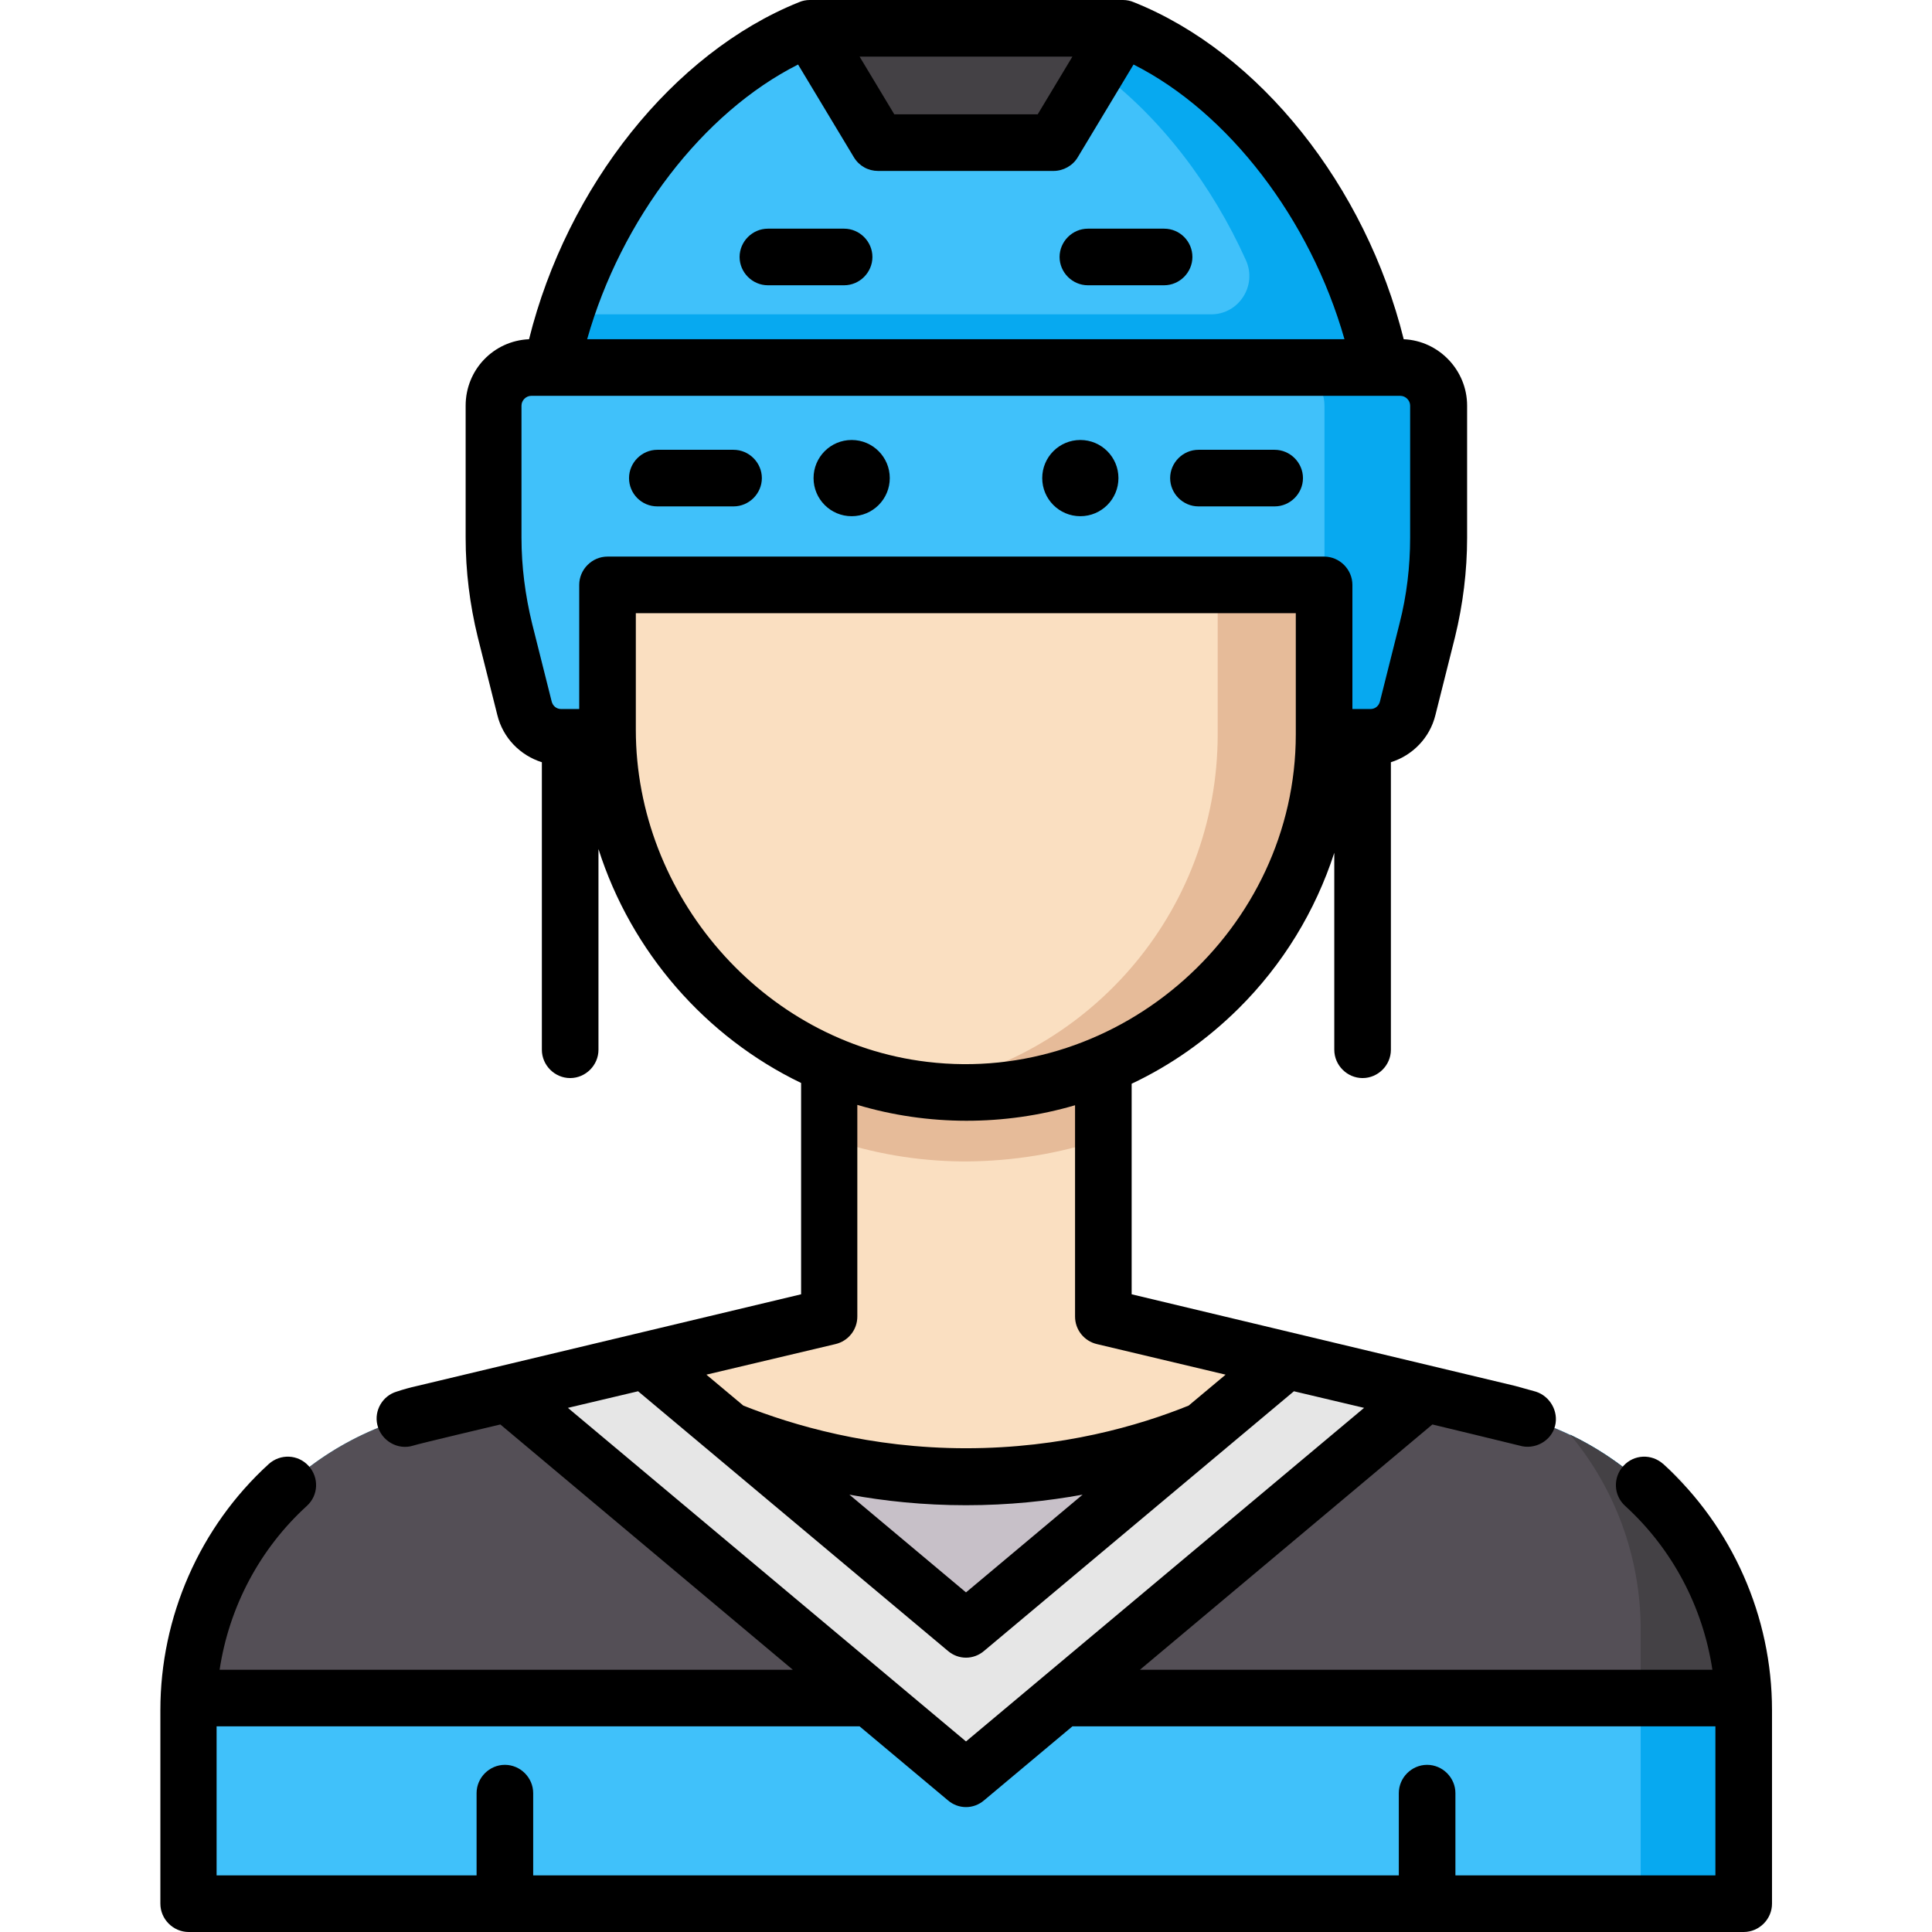 <?xml version="1.0" encoding="utf-8"?>
<!-- Generator: Adobe Illustrator 24.1.2, SVG Export Plug-In . SVG Version: 6.00 Build 0)  -->
<svg version="1.1" id="Capa_1" xmlns="http://www.w3.org/2000/svg" xmlns:xlink="http://www.w3.org/1999/xlink" x="0px" y="0px"
	 viewBox="0 0 512 512" style="enable-background:new 0 0 512 512;" xml:space="preserve">
<style type="text/css">
	.st0{fill:#444145;}
	.st1{fill:#FADFC1;}
	.st2{fill:#E6BB99;}
	.st3{fill:#C7C0C8;}
	.st4{fill:#40C1FA;}
	.st5{fill:#07A9F0;}
	.st6{fill:#544F56;}
	.st7{fill:#E6E6E6;}
</style>
<path class="st0" d="M214.5,7.5h83l-18.3,30.3h-46.5L214.5,7.5z"/>
<path class="st1" d="M292.4,262.1v86.9l48.6,11.6l-85,71.3l-85-71.3l48.6-11.6v-86.9H292.4z"/>
<path class="st2" d="M292.4,301.8v-39.7h-72.7v39.6c11.2,3.9,23.1,6,35.5,6.1c0,0,0.9,0,0.9,0C268.6,307.7,280.8,305.7,292.4,301.8z
	"/>
<path class="st3" d="M193.1,379l62.9,52.7l62.9-52.7c-13.7,5.7-35.6,12.3-62.9,12.3S206.9,384.7,193.1,379z"/>
<path class="st4" d="M400,374.6l-59-14l-85,71.3l-85-71.3l-59,14c-36.4,8.7-62.1,41.2-62.1,78.6v51.3H256h206.1v-51.3
	C462.1,415.8,436.4,383.2,400,374.6z"/>
<path class="st5" d="M416.1,380.2c11.8,14.1,18.7,32.3,18.7,51.7v72.5h27.3v-51.3C462.1,421.5,443.7,393.4,416.1,380.2L416.1,380.2z
	"/>
<path class="st6" d="M256,450h206c-1.4-36.1-26.7-67-62-75.4l-59-14l-85,71.3l-85-71.3l-59,14C76.7,383,51.4,413.9,50,450L256,450
	L256,450z"/>
<path class="st0" d="M416.1,380.2c11.8,14.1,18.7,32.3,18.7,51.7v18H462C460.8,419.6,442.8,393,416.1,380.2L416.1,380.2z"/>
<path class="st7" d="M134.3,369.3L256,471.3l121.7-102.1l-36.7-8.7l-85,71.3l-85-71.3L134.3,369.3z"/>
<path class="st1" d="M256,41.8c-52.4,0-95,42.5-95,95v56.6c0,52.4,41.9,95.8,94.2,96.1c52.8,0.4,95.7-42.3,95.7-95v-57.8
	C351,84.4,308.4,41.8,256,41.8L256,41.8z"/>
<path class="st2" d="M322.7,69.2v125.4c0,47.6-35,87-80.8,93.9c4.4,0.7,8.8,1,13.4,1.1c52.8,0.4,95.7-42.3,95.7-95v-57.8
	C351,110.3,340.1,86.4,322.7,69.2L322.7,69.2z"/>
<path class="st4" d="M130.7,107.5v35c0,8.3,1,16.5,3,24.5l5.2,20.7c1.1,4.5,5.2,7.7,9.8,7.7H161V155H351v40.4h12.3
	c4.6,0,8.7-3.2,9.8-7.7l5.2-20.7c2-8,3-16.2,3-24.5v-35c0-5.6-4.5-10.1-10.1-10.1H140.8C135.3,97.4,130.7,101.9,130.7,107.5z"/>
<path class="st5" d="M371.2,97.4h-30.3c5.6,0,10.1,4.5,10.1,10.1V155v40.4h12.3c4.6,0,8.7-3.2,9.8-7.7l5.2-20.7c2-8,3-16.2,3-24.5
	v-35C381.3,101.9,376.7,97.4,371.2,97.4z"/>
<path class="st4" d="M297.5,7.5l-18.3,30.3H256h-23.2L214.5,7.5c-34.7,13.8-60.9,52.5-68.4,89.9h219.8
	C358.4,60,332.2,21.3,297.5,7.5L297.5,7.5z"/>
<path class="st5" d="M297.5,7.5l-6.7,11.1C307.6,31,321.3,49.2,330.2,69c3,6.7-1.9,14.3-9.2,14.3H149.8c-1.5,4.7-2.8,9.4-3.7,14.1
	h219.8C358.4,60,332.2,21.3,297.5,7.5L297.5,7.5z"/>
<path d="M440.8,388c-3.1-2.8-7.8-2.6-10.6,0.5c-2.8,3.1-2.6,7.8,0.5,10.6c12.5,11.4,20.6,26.8,23.1,43.4H302.1l77.5-65
	c0,0,21.6,5.2,23.1,5.6c4,1.2,8.4-1.2,9.4-5.2c1-3.8-1.3-7.9-5.1-9.1c-1.8-0.5-3.6-1-5.4-1.5L299.9,343v-55.8
	c10.4-4.9,19.9-11.6,28.3-19.9c11.8-11.7,20.4-25.9,25.4-41.3v52.2c0,4.1,3.4,7.5,7.5,7.5s7.5-3.4,7.5-7.5v-76.2
	c5.7-1.8,10.3-6.4,11.8-12.5l5.2-20.7c2.1-8.6,3.2-17.5,3.2-26.3v-35c0-9.4-7.5-17.2-16.8-17.6c-10.1-40.6-38.2-76-71.5-89.3
	c-0.9-0.4-1.9-0.6-2.9-0.6h-83c-1,0-2,0.2-2.9,0.6c-33.3,13.4-61.4,48.8-71.5,89.3c-9.4,0.4-16.8,8.1-16.8,17.6v35
	c0,8.9,1.1,17.7,3.2,26.3l5.2,20.7c1.5,6.1,6.1,10.7,11.8,12.5v76.2c0,4.1,3.4,7.5,7.5,7.5s7.5-3.4,7.5-7.5V225
	c8.7,27.3,28.4,49.8,53.7,62v56l-101.8,24.3c-1.8,0.4-3.6,0.9-5.4,1.5c-3.7,1.1-6,5-5.1,8.8c1,4.2,5.4,6.8,9.5,5.5
	c1.5-0.5,23.1-5.6,23.1-5.6l77.5,65H58.2c2.5-16.6,10.6-32,23.1-43.4c3.1-2.8,3.3-7.5,0.5-10.6s-7.5-3.3-10.6-0.5
	c-18.3,16.7-28.7,40.5-28.7,65.2v51.3c0,4.1,3.4,7.5,7.5,7.5h412.1c4.1,0,7.5-3.4,7.5-7.5v-51.3C469.6,428.4,459.1,404.7,440.8,388
	C437.8,385.2,459.1,404.7,440.8,388L440.8,388z M284.2,15L275,30.3h-38L227.8,15H284.2z M211.5,17.1l14.8,24.6
	c1.4,2.3,3.8,3.6,6.4,3.6h46.5c2.6,0,5.1-1.4,6.4-3.6l14.8-24.6c25.2,12.7,46.9,41.1,55.9,72.8H155.6
	C164.6,58.1,186.3,29.8,211.5,17.1z M138.2,142.5v-35c0-1.4,1.2-2.6,2.6-2.6h230.3c1.4,0,2.6,1.2,2.6,2.6v35
	c0,7.6-0.9,15.3-2.8,22.7l-5.2,20.7c-0.3,1.2-1.3,2-2.5,2h-4.8V155c0-4.1-3.4-7.5-7.5-7.5H161c-4.1,0-7.5,3.4-7.5,7.5v32.9h-4.8
	c-1.2,0-2.2-0.8-2.5-2l-5.2-20.7C139.2,157.8,138.2,150.2,138.2,142.5L138.2,142.5z M168.5,193.4v-30.9h174.9v32.1
	c0,51.6-46.4,93-97.7,86.8C202,276.2,168.5,237.2,168.5,193.4z M221.4,356.2c3.4-0.8,5.8-3.8,5.8-7.3v-56.1
	c18.7,5.6,39,5.6,57.7,0.1v56c0,3.5,2.4,6.5,5.8,7.3l34.1,8.1l-9.8,8.2c-13.1,5.3-33.6,11.3-59,11.3s-45.9-6.1-59-11.3l-9.8-8.2
	L221.4,356.2z M286.9,396.1L256,422l-30.9-25.9c9.3,1.7,19.6,2.8,30.9,2.8S277.6,397.8,286.9,396.1z M150.5,373.1l18.6-4.4
	l82.1,68.8c1.4,1.2,3.1,1.8,4.8,1.8s3.4-0.6,4.8-1.8l82.1-68.8l18.6,4.4L256,461.5L150.5,373.1z M385.7,497v-21.8
	c0-4.1-3.4-7.5-7.5-7.5s-7.5,3.4-7.5,7.5V497H141.3v-21.8c0-4.1-3.4-7.5-7.5-7.5s-7.5,3.4-7.5,7.5V497H57.4v-39.5h170.4l23.4,19.6
	c1.4,1.2,3.1,1.8,4.8,1.8c1.7,0,3.4-0.6,4.8-1.8l23.4-19.6h170.4V497H385.7z"/>
<path d="M317.6,134.2h20.2c4.1,0,7.5-3.4,7.5-7.5s-3.4-7.5-7.5-7.5h-20.2c-4.1,0-7.5,3.4-7.5,7.5S313.5,134.2,317.6,134.2z"/>
<path d="M174.2,134.2h20.2c4.1,0,7.5-3.4,7.5-7.5s-3.4-7.5-7.5-7.5h-20.2c-4.1,0-7.5,3.4-7.5,7.5S170,134.2,174.2,134.2z"/>
<path d="M223.7,60.6h-20.2c-4.1,0-7.5,3.4-7.5,7.5s3.4,7.5,7.5,7.5h20.2c4.1,0,7.5-3.4,7.5-7.5S227.8,60.6,223.7,60.6z"/>
<path d="M308.5,60.6h-20.2c-4.1,0-7.5,3.4-7.5,7.5s3.4,7.5,7.5,7.5h20.2c4.1,0,7.5-3.4,7.5-7.5S312.7,60.6,308.5,60.6z"/>
<circle cx="286.3" cy="126.7" r="10.1"/>
<circle cx="225.7" cy="126.7" r="10.1"/>
</svg>
